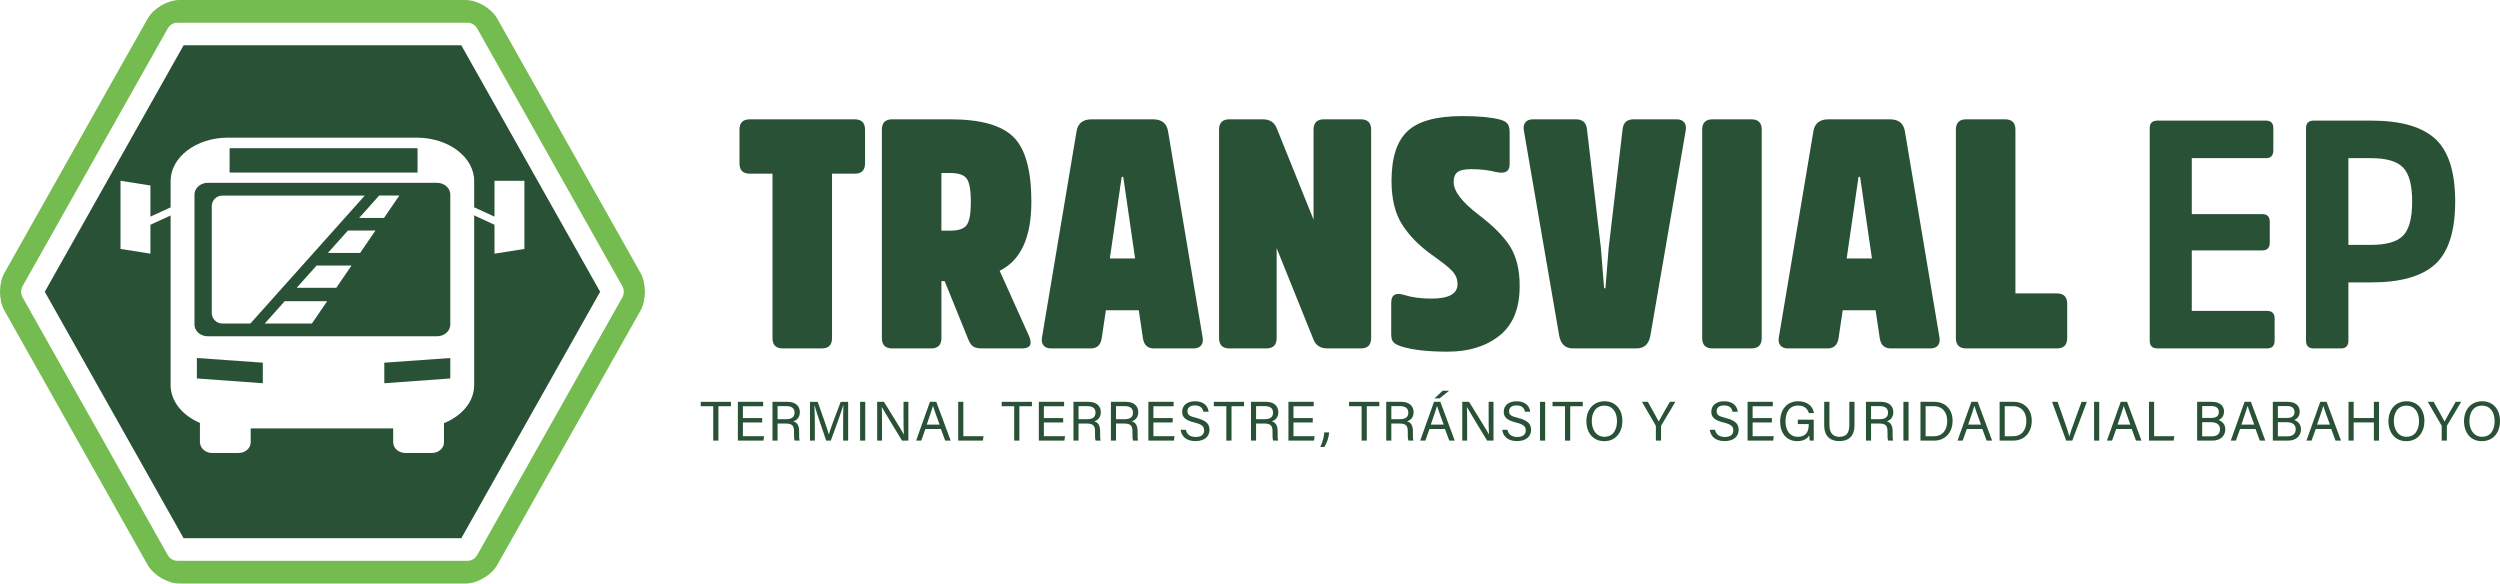 <?xml version="1.0" encoding="UTF-8"?>
<!DOCTYPE svg PUBLIC "-//W3C//DTD SVG 1.1//EN" "http://www.w3.org/Graphics/SVG/1.1/DTD/svg11.dtd">
<!-- Creator: CorelDRAW 2020 (64-Bit) -->
<svg xmlns="http://www.w3.org/2000/svg" xml:space="preserve" width="72.491mm" height="16.92mm" version="1.1" style="shape-rendering:geometricPrecision; text-rendering:geometricPrecision; image-rendering:optimizeQuality; fill-rule:evenodd; clip-rule:evenodd"
viewBox="0 0 6925.43 1616.42"
 xmlns:xlink="http://www.w3.org/1999/xlink"
 xmlns:xodm="http://www.corel.com/coreldraw/odm/2003">
 <defs>
  <style type="text/css">
   <![CDATA[
    .fil0 {fill:#74BC4F;fill-rule:nonzero}
    .fil1 {fill:#295136;fill-rule:nonzero}
   ]]>
  </style>
 </defs>
 <g id="Capa_x0020_1">
  <path class="fil0" d="M1723.9 823.88l-402.1 713.83c-5.47,9.73 -15.48,15.74 -26.43,15.74l-804.19 0c-10.96,0 -20.97,-6.02 -26.44,-15.74l-402.1 -713.83c-5.47,-9.72 -5.47,-21.63 0,-31.34l402.1 -713.84c5.47,-9.73 15.49,-15.73 26.44,-15.73l804.19 0c10.96,0 20.96,6.01 26.43,15.73l402.1 713.84c5.47,9.71 5.47,21.62 0,31.34zm-346.27 -772.14c-16.03,-28.47 -55.43,-51.73 -87.47,-51.73l-793.78 0c-32.04,0 -71.44,23.26 -87.46,51.73l-396.89 704.67c-16.02,28.47 -16.02,75.14 0,103.62l396.89 704.66c16.02,28.47 55.42,51.74 87.46,51.74l793.78 0c32.04,0 71.44,-23.27 87.47,-51.74l396.88 -704.66c16.03,-28.48 16.03,-75.15 0,-103.62l-396.88 -704.67z"/>
  <polygon class="fil1" points="545.38,1048.39 728.06,1061.62 728.06,1004.69 545.38,991.73 "/>
  <polygon class="fil1" points="1156.64,410.59 636.02,410.59 636.02,477.99 1156.64,477.99 "/>
  <path class="fil1" d="M1063.82 603.61l-68.8 0 55.28 -61.9 55.92 0 -42.39 61.9zm-66.12 96.96l-89.37 0 55.41 -61.89 76.22 0 -42.26 61.89zm-66.14 96.7l-109.66 0 55.14 -61.76 96.78 0 -42.26 61.76zm-67.52 98.95l-130.62 0 55.29 -61.9 117.58 0 -42.26 61.9zm-248.2 0c-16.2,0 -29.23,-13.22 -29.23,-29.45l0 -295.61c0,-16.22 13.03,-29.31 29.23,-29.31l394.63 0 -316.86 354.37 -77.77 0zm594.54 -389.83l-634.62 0c-20.43,0 -37.02,14.65 -37.02,32.45l0 360.38c0,17.8 16.59,32.32 37.02,32.32l634.62 0c20.3,0 37.03,-14.52 37.03,-32.32l0 -360.38c0,-17.81 -16.73,-32.45 -37.03,-32.45z"/>
  <polygon class="fil1" points="1064.6,1061.62 1247.41,1048.39 1247.41,991.73 1064.6,1004.69 "/>
  <path class="fil1" d="M1369.84 600.08l0 -99.32 82.86 0 0 188.83 -82.86 13.08 0 -80.08 -56.3 -25.91 0 470.04c0,45.8 -33.83,85.32 -83.62,105.46l0 53.14c0,16.22 -14.81,29.44 -33.57,29.44l-73.29 0c-18.77,0 -33.84,-13.22 -33.84,-29.44l0 -38.61 -394.74 0 0 38.61c0,16.22 -15.06,29.44 -33.57,29.44l-73.53 0c-15.07,0 -27.19,-8.77 -31.66,-20.55l-0.39 0 0 -1.69c-0.76,-2.24 -1.53,-4.59 -1.53,-7.2l0 -53.79c-48.64,-20.93 -81.19,-59.94 -81.19,-104.81l0 -469.78 -55.92 25.64 0 80.08 -82.87 -13.08 0 -188.83 82.87 13.08 0 86.24 55.92 -25.64 0 -73.16c0,-66.08 71.11,-119.98 158.69,-119.98l523.29 0c87.83,0 158.94,53.9 158.94,119.98l0 73.02 56.3 25.78zm-861.24 -474.62l-384.52 682.81 384.52 682.69 769.32 0 384.54 -682.69 -384.54 -682.81 -769.32 0z"/>
  <path class="fil1" d="M2048.5 452.43l0 -93.22c0,-19.13 9.53,-28.7 28.68,-28.7l290.45 0c19.12,0 28.68,9.57 28.68,28.7l0 93.22c0,19.15 -9.56,28.68 -28.68,28.68l-62.75 0 0 455.4c0,19.13 -9.57,28.69 -28.69,28.69l-107.58 0c-19.12,0 -28.68,-9.56 -28.68,-28.69l0 -455.4 -62.75 0c-19.15,0 -28.68,-9.53 -28.68,-28.68z"/>
  <path class="fil1" d="M2607.88 638.89l25.09 0c23.31,0 38.56,-5.53 45.72,-16.58 7.17,-11.06 10.76,-32.12 10.76,-63.2 0,-31.08 -3.58,-52.14 -10.76,-63.22 -7.17,-11.04 -22.41,-16.58 -45.72,-16.58l-25.09 0 0 159.58zm-136.27 -308.38l161.36 0c83.07,0 141.19,16.29 174.35,48.86 33.18,32.58 49.75,92.49 49.75,179.74 0,98.6 -29.29,162.25 -87.84,190.93l80.68 179.29c10.76,23.91 4.47,35.86 -18.82,35.86l-109.37 0c-11.36,0 -19.72,-1.64 -25.11,-4.93 -5.37,-3.28 -10.16,-10 -14.33,-20.19l-65.44 -161.36 -8.96 0 0 157.8c0,19.12 -9.57,28.68 -28.69,28.68l-107.58 0c-19.12,0 -28.68,-9.56 -28.68,-28.68l0 -577.31c0,-19.13 9.56,-28.69 28.68,-28.69z"/>
  <path class="fil1" d="M3074.47 715.9l69.97 0.14 -32.79 -225.98 -4.38 -0.13 -32.81 225.97zm-50.62 -385.39l170.34 0c23.31,0 37.08,10.51 41.25,31.51l95.96 572.07c1.8,9.49 0.45,17.02 -4.02,22.66 -4.46,5.64 -11.45,8.43 -20.97,8.43l-109.87 0c-17.27,0 -27.38,-9.26 -30.35,-27.78l-11.62 -77.99 -91.08 0 -11.63 77.99c-2.96,18.52 -13.09,27.78 -30.35,27.78l-109.86 0c-9.52,0 -16.52,-2.83 -20.98,-8.51 -4.49,-5.67 -5.82,-13.29 -4.01,-22.86l95.94 -572.08c4.17,-20.82 17.93,-31.21 41.25,-31.21z"/>
  <path class="fil1" d="M3798.31 359.2l0 577.3c0,19.13 -9.57,28.68 -28.69,28.68l-92.33 0c-19.13,0 -31.98,-8.06 -38.55,-24.2l-102.19 -253.69 0 249.21c0,19.13 -9.56,28.68 -28.68,28.68l-102.2 0c-19.12,0 -28.68,-9.55 -28.68,-28.68l0 -577.3c0,-19.12 9.56,-28.69 28.68,-28.69l92.34 0c19.12,0 31.96,8.07 38.54,24.2l102.19 253.68 0 -249.19c0,-19.12 9.55,-28.69 28.69,-28.69l102.19 0c19.12,0 28.69,9.57 28.69,28.69z"/>
  <path class="fil1" d="M4209.77 792.17c0,62.17 -18.7,108.03 -56.03,137.62 -37.35,29.57 -85.03,44.37 -142.99,44.37 -53.18,0 -95.02,-4.48 -125.5,-13.46 -11.95,-3.57 -20.18,-7.6 -24.65,-12.09 -4.49,-4.48 -6.73,-12.09 -6.73,-22.84l0 -86.97c0,-22.11 12.24,-29.28 36.74,-21.51 20.93,6.58 46.02,9.86 75.31,9.86 47.81,0 71.72,-13.44 71.72,-40.33 0,-12.55 -4.19,-23.76 -12.55,-33.62 -8.38,-9.87 -27.79,-25.56 -58.28,-47.06 -35.27,-25.1 -62.75,-53.03 -82.47,-83.81 -19.72,-30.78 -29.59,-71.27 -29.59,-121.48 0,-63.93 14.8,-109.81 44.38,-137.59 29.58,-27.8 80.23,-41.68 151.94,-41.68 43.63,0 77.39,2.99 101.31,8.95 10.76,2.41 18.38,6.14 22.85,11.22 4.49,5.07 6.74,12.99 6.74,23.75l0 89.65c0,19.72 -12.26,26.89 -36.76,21.51 -21.5,-5.38 -44.53,-8.08 -69.02,-8.08 -18.52,0 -31.37,2.7 -38.54,8.08 -7.18,5.38 -10.77,14.66 -10.77,27.78 0,25.11 22.72,54.99 68.13,89.65 41.83,31.68 71.41,61.56 88.75,89.64 17.33,28.1 26,64.24 26,108.46z"/>
  <path class="fil1" d="M4533.38 965.18l-175.7 0c-21.51,0 -34.37,-11.94 -38.55,-35.86l-97.71 -567.43c-1.79,-9.55 -0.44,-17.18 4.03,-22.86 4.49,-5.67 11.51,-8.51 21.08,-8.51l119.22 0c18.51,0 28.68,9.27 30.49,27.79l38.53 328.99 8.97 111.16 3.59 0 8.96 -111.16 38.54 -328.99c1.8,-18.52 11.95,-27.79 30.49,-27.79l119.21 0c9.55,0 16.58,2.84 21.08,8.51 4.49,5.68 5.83,13.31 4.03,22.86l-97.71 567.43c-4.18,23.92 -17.02,35.86 -38.55,35.86z"/>
  <path class="fil1" d="M4715.34 936.5l0 -577.3c0,-19.13 9.55,-28.69 28.69,-28.69l107.57 0c19.11,0 28.68,9.56 28.68,28.69l0 577.3c0,19.13 -9.57,28.68 -28.68,28.68l-107.57 0c-19.14,0 -28.69,-9.55 -28.69,-28.68z"/>
  <path class="fil1" d="M5115.62 715.9l69.97 0.14 -32.78 -225.98 -4.39 -0.13 -32.81 225.97zm-50.62 -385.39l170.35 0c23.31,0 37.07,10.51 41.24,31.51l95.96 572.07c1.8,9.49 0.45,17.02 -4.02,22.66 -4.46,5.64 -11.45,8.43 -20.97,8.43l-109.87 0c-17.26,0 -27.38,-9.26 -30.34,-27.78l-11.63 -77.99 -91.09 0 -11.62 77.99c-2.96,18.52 -13.09,27.78 -30.34,27.78l-109.86 0c-9.52,0 -16.53,-2.83 -20.99,-8.51 -4.48,-5.67 -5.82,-13.29 -4.01,-22.86l95.94 -572.08c4.17,-20.82 17.93,-31.21 41.25,-31.21z"/>
  <path class="fil1" d="M5583.08 359.2l0 453.58 114.74 0c19.12,0 28.69,9.57 28.69,28.7l0 95.02c0,19.13 -9.57,28.68 -28.69,28.68l-251.01 0c-19.12,0 -28.68,-9.55 -28.68,-28.68l0 -577.3c0,-19.12 9.56,-28.69 28.68,-28.69l107.58 0c19.12,0 28.69,9.57 28.69,28.69z"/>
  <path class="fil1" d="M6267.04 693.57l-195.43 0 0 167.64 207.98 0c14.34,0 21.51,6.87 21.51,20.63l0 61.84c0,14.35 -7.17,21.52 -21.51,21.52l-303 0c-14.35,0 -21.51,-7.17 -21.51,-21.52l0 -588.96c0,-13.74 7.17,-20.62 21.51,-20.62l300.32 0c13.74,0 20.61,6.88 20.61,20.62l0 61.85c0,14.35 -6.87,21.52 -20.61,21.52l-205.3 0 0 155.08 195.43 0c13.74,0 20.62,7.17 20.62,21.51l0 57.36c0,14.36 -6.88,21.52 -20.62,21.52z"/>
  <path class="fil1" d="M6505.48 678.33l62.75 0c42.42,0 72.01,-8.52 88.74,-25.55 16.73,-17.04 25.12,-48.55 25.12,-94.58 0,-45.4 -8.39,-76.77 -25.12,-94.12 -16.73,-17.33 -46.33,-26 -88.74,-26l-62.75 0 0 240.25zm-20.63 286.85l-75.3 0c-14.34,0 -21.5,-7.17 -21.5,-21.5l0 -588.97c0,-13.74 7.17,-20.62 21.5,-20.62l159.57 0c81.27,0 140.28,16.88 177.05,50.65 36.75,33.76 55.12,91.58 55.12,173.45 0,81.88 -18.37,139.71 -55.12,173.45 -36.76,33.77 -95.77,50.65 -177.05,50.65l-63.65 0 0 161.37c0,14.34 -6.88,21.5 -20.63,21.5z"/>
  <polygon class="fil1" points="1975.76,1125.32 1941.07,1125.32 1941.07,1113.13 2024.84,1113.13 2024.84,1125.32 1990.11,1125.32 1990.11,1220.54 1975.76,1220.54 "/>
  <polygon class="fil1" points="2111.41,1170.33 2057.99,1170.33 2057.99,1208.33 2116.67,1208.33 2114.83,1220.54 2044.03,1220.54 2044.03,1113.13 2113.98,1113.13 2113.98,1125.32 2057.99,1125.32 2057.99,1158.13 2111.41,1158.13 "/>
  <path class="fil1" d="M2154.03 1161.24l23.36 0c16.41,0 23.64,-6.17 23.64,-18.25 0,-11.41 -7.44,-17.89 -22.03,-17.89l-24.96 0 0 36.14zm0 11.98l0 47.32 -14.13 0 0 -107.41 41.99 0c22.07,0 33.83,11.96 33.83,28.73 0,13.96 -8.02,22.42 -18.31,25.27 8.76,2.34 16.39,8.9 16.39,27.54l0 4.6c0,7.39 -0.34,16.77 1.45,21.27l-13.85 0c-1.95,-4.62 -1.82,-13 -1.82,-23.09l0 -2.29c0,-15.29 -4.33,-21.93 -23.6,-21.93l-21.95 0z"/>
  <path class="fil1" d="M2335.64 1174.76c0,-19.95 0.2,-40.23 0.67,-51.53l-0.57 0c-4.6,17.42 -21.98,63.51 -34.3,97.31l-12.78 0c-9.31,-27.5 -27.29,-79.18 -32.12,-97.51l-0.49 0c0.83,12.4 1.19,36.26 1.19,54.67l0 42.85 -13.42 0 0 -107.41 21.26 0c12.2,33.33 27.1,76.33 30.79,90.01l0.26 0c2.52,-10.34 20.15,-57.54 32.76,-90.01l20.66 0 0 107.41 -13.91 0 0 -45.78z"/>
  <polygon class="fil1" points="2396.86,1220.54 2382.63,1220.54 2382.63,1113.13 2396.86,1113.13 "/>
  <path class="fil1" d="M2429.87 1220.54l0 -107.41 18.86 0c15.4,25.11 48.91,78.53 54.94,90.21l0.21 0c-1.03,-13.8 -0.95,-30.73 -0.95,-48.27l0 -41.94 13.47 0 0 107.41 -17.7 0c-14.21,-23.32 -49.16,-80.79 -55.88,-92.85l-0.21 0c0.76,12.24 0.77,30.45 0.77,49.84l0 43.01 -13.52 0z"/>
  <path class="fil1" d="M2602.79 1176.12c-10.24,-28.23 -15.86,-43.24 -18.19,-51.42l-0.15 0c-2.63,9.11 -8.92,27.27 -17.17,51.42l35.51 0zm-39.21 12.2l-11.56 32.22 -14.18 0 38.26 -107.41 17.53 0 39.91 107.41 -15.19 0 -11.91 -32.22 -42.87 0z"/>
  <polygon class="fil1" points="2654.37,1113.13 2668.6,1113.13 2668.6,1208.33 2724.64,1208.33 2722.65,1220.53 2654.37,1220.53 "/>
  <polygon class="fil1" points="2809.51,1125.32 2774.82,1125.32 2774.82,1113.13 2858.59,1113.13 2858.59,1125.32 2823.86,1125.32 2823.86,1220.54 2809.51,1220.54 "/>
  <polygon class="fil1" points="2945.17,1170.33 2891.75,1170.33 2891.75,1208.33 2950.41,1208.33 2948.59,1220.54 2877.79,1220.54 2877.79,1113.13 2947.73,1113.13 2947.73,1125.32 2891.75,1125.32 2891.75,1158.13 2945.17,1158.13 "/>
  <path class="fil1" d="M2987.78 1161.24l23.37 0c16.41,0 23.64,-6.17 23.64,-18.25 0,-11.41 -7.44,-17.89 -22.03,-17.89l-24.97 0 0 36.14zm0 11.98l0 47.32 -14.12 0 0 -107.41 41.98 0c22.08,0 33.84,11.96 33.84,28.73 0,13.96 -8.02,22.42 -18.31,25.27 8.76,2.34 16.39,8.9 16.39,27.54l0 4.6c0,7.39 -0.34,16.77 1.45,21.27l-13.86 0c-1.95,-4.62 -1.81,-13 -1.81,-23.09l0 -2.29c0,-15.29 -4.33,-21.93 -23.6,-21.93l-21.96 0z"/>
  <path class="fil1" d="M3091.54 1161.24l23.36 0c16.41,0 23.64,-6.17 23.64,-18.25 0,-11.41 -7.44,-17.89 -22.03,-17.89l-24.96 0 0 36.14zm0 11.98l0 47.32 -14.13 0 0 -107.41 41.98 0c22.08,0 33.84,11.96 33.84,28.73 0,13.96 -8.02,22.42 -18.31,25.27 8.76,2.34 16.39,8.9 16.39,27.54l0 4.6c0,7.39 -0.34,16.77 1.44,21.27l-13.85 0c-1.94,-4.62 -1.81,-13 -1.81,-23.09l0 -2.29c0,-15.29 -4.33,-21.93 -23.6,-21.93l-21.95 0z"/>
  <polygon class="fil1" points="3248.56,1170.33 3195.13,1170.33 3195.13,1208.33 3253.81,1208.33 3251.97,1220.54 3181.17,1220.54 3181.17,1113.13 3251.11,1113.13 3251.11,1125.32 3195.13,1125.32 3195.13,1158.13 3248.56,1158.13 "/>
  <path class="fil1" d="M3285.01 1190.64c2.91,12.88 11.72,19.84 27.29,19.84 16.75,0 23.4,-7.85 23.4,-18.01 0,-10.78 -5.3,-16.8 -26.85,-22.01 -25.3,-6.16 -34.09,-14.82 -34.09,-29.92 0,-15.95 11.76,-28.97 35.74,-28.97 25.57,0 36.11,14.79 37.55,28.9l-14.49 0c-1.93,-9.55 -7.91,-17.4 -23.59,-17.4 -13.07,0 -20.42,5.88 -20.42,16.13 0,10.08 6.07,14.06 24.89,18.62 30.64,7.45 36.05,19.37 36.05,33.16 0,17.33 -12.85,30.91 -39.11,30.91 -27.02,0 -38.64,-14.77 -40.87,-31.25l14.49 0z"/>
  <polygon class="fil1" points="3397.15,1125.32 3362.45,1125.32 3362.45,1113.13 3446.22,1113.13 3446.22,1125.32 3411.5,1125.32 3411.5,1220.54 3397.15,1220.54 "/>
  <path class="fil1" d="M3479.54 1161.24l23.36 0c16.41,0 23.64,-6.17 23.64,-18.25 0,-11.41 -7.44,-17.89 -22.03,-17.89l-24.96 0 0 36.14zm0 11.98l0 47.32 -14.13 0 0 -107.41 41.98 0c22.08,0 33.84,11.96 33.84,28.73 0,13.96 -8.02,22.42 -18.31,25.27 8.76,2.34 16.39,8.9 16.39,27.54l0 4.6c0,7.39 -0.34,16.77 1.44,21.27l-13.85 0c-1.95,-4.62 -1.81,-13 -1.81,-23.09l0 -2.29c0,-15.29 -4.33,-21.93 -23.6,-21.93l-21.95 0z"/>
  <polygon class="fil1" points="3636.56,1170.33 3583.14,1170.33 3583.14,1208.33 3641.8,1208.33 3639.97,1220.54 3569.18,1220.54 3569.18,1113.13 3639.12,1113.13 3639.12,1125.32 3583.14,1125.32 3583.14,1158.13 3636.56,1158.13 "/>
  <path class="fil1" d="M3657.4 1238.25c8.11,-17.23 10.35,-30.74 11.02,-40.42l13.74 0c-1.31,13.8 -6.3,29.79 -13.72,40.42l-11.04 0z"/>
  <polygon class="fil1" points="3771.86,1125.32 3737.18,1125.32 3737.18,1113.13 3820.95,1113.13 3820.95,1125.32 3786.21,1125.32 3786.21,1220.54 3771.86,1220.54 "/>
  <path class="fil1" d="M3854.25 1161.24l23.36 0c16.41,0 23.64,-6.17 23.64,-18.25 0,-11.41 -7.44,-17.89 -22.03,-17.89l-24.96 0 0 36.14zm0 11.98l0 47.32 -14.13 0 0 -107.41 41.99 0c22.07,0 33.83,11.96 33.83,28.73 0,13.96 -8.02,22.42 -18.31,25.27 8.77,2.34 16.39,8.9 16.39,27.54l0 4.6c0,7.39 -0.34,16.77 1.45,21.27l-13.85 0c-1.95,-4.62 -1.82,-13 -1.82,-23.09l0 -2.29c0,-15.29 -4.33,-21.93 -23.59,-21.93l-21.96 0z"/>
  <path class="fil1" d="M4014.32 1082.31l-26.48 21.26 -14.05 0 22.73 -21.26 17.81 0zm-15.17 93.81c-10.23,-28.23 -15.87,-43.24 -18.19,-51.43l-0.14 0c-2.64,9.11 -8.92,27.28 -17.18,51.43l35.51 0zm-39.21 12.2l-11.56 32.22 -14.17 0 38.25 -107.41 17.54 0 39.9 107.41 -15.18 0 -11.91 -32.22 -42.87 0z"/>
  <path class="fil1" d="M4050.73 1220.54l0 -107.41 18.86 0c15.4,25.11 48.91,78.53 54.94,90.21l0.21 0c-1.03,-13.8 -0.94,-30.73 -0.94,-48.27l0 -41.94 13.46 0 0 107.41 -17.7 0c-14.21,-23.32 -49.16,-80.79 -55.88,-92.85l-0.21 0c0.76,12.24 0.77,30.45 0.77,49.84l0 43.01 -13.52 0z"/>
  <path class="fil1" d="M4175.88 1190.64c2.91,12.88 11.72,19.84 27.28,19.84 16.76,0 23.4,-7.85 23.4,-18.01 0,-10.78 -5.29,-16.8 -26.84,-22.01 -25.3,-6.16 -34.09,-14.82 -34.09,-29.92 0,-15.95 11.76,-28.97 35.74,-28.97 25.57,0 36.11,14.79 37.55,28.9l-14.49 0c-1.93,-9.55 -7.91,-17.4 -23.59,-17.4 -13.07,0 -20.42,5.88 -20.42,16.13 0,10.08 6.06,14.06 24.89,18.62 30.64,7.45 36.05,19.37 36.05,33.16 0,17.33 -12.84,30.91 -39.11,30.91 -27.02,0 -38.65,-14.77 -40.87,-31.25l14.49 0z"/>
  <polygon class="fil1" points="4280.36,1220.54 4266.12,1220.54 4266.12,1113.13 4280.36,1113.13 "/>
  <polygon class="fil1" points="4335.42,1125.32 4300.73,1125.32 4300.73,1113.13 4384.5,1113.13 4384.5,1125.32 4349.77,1125.32 4349.77,1220.54 4335.42,1220.54 "/>
  <path class="fil1" d="M4409.51 1166.37c0,23.22 11.89,43.56 34.98,43.56 24.93,0 34.87,-20.56 34.87,-43.51 0,-23.14 -11.25,-42.7 -34.83,-42.7 -24.34,0 -35.01,19.72 -35.01,42.65zm84.76 -0.15c0,29.55 -16.57,55.86 -50.4,55.86 -31.62,0 -49.27,-24.43 -49.27,-55.25 0,-30.73 18.02,-55.25 50.51,-55.25 30.25,0 49.16,22.71 49.16,54.64z"/>
  <path class="fil1" d="M4587.05 1220.54l0 -39.41c0,-1.02 -0.27,-2.11 -0.73,-2.85l-37.83 -65.16 16.29 0c9.76,17.44 25.32,45.12 30.23,54.58 4.62,-9.29 20.67,-37.22 30.83,-54.58l15.22 0 -39.05 65.38c-0.36,0.67 -0.62,1.23 -0.62,2.75l0 39.27 -14.34 0z"/>
  <path class="fil1" d="M4750.87 1190.64c2.9,12.88 11.71,19.84 27.28,19.84 16.76,0 23.4,-7.85 23.4,-18.01 0,-10.78 -5.3,-16.8 -26.85,-22.01 -25.31,-6.16 -34.08,-14.82 -34.08,-29.92 0,-15.95 11.75,-28.97 35.74,-28.97 25.57,0 36.1,14.79 37.55,28.9l-14.49 0c-1.93,-9.55 -7.9,-17.4 -23.58,-17.4 -13.07,0 -20.43,5.88 -20.43,16.13 0,10.08 6.07,14.06 24.9,18.62 30.63,7.45 36.05,19.37 36.05,33.16 0,17.33 -12.85,30.91 -39.11,30.91 -27.02,0 -38.65,-14.77 -40.88,-31.25l14.5 0z"/>
  <polygon class="fil1" points="4908.49,1170.33 4855.05,1170.33 4855.05,1208.33 4913.73,1208.33 4911.9,1220.54 4841.1,1220.54 4841.1,1113.13 4911.04,1113.13 4911.04,1125.32 4855.05,1125.32 4855.05,1158.13 4908.49,1158.13 "/>
  <path class="fil1" d="M5024.37 1220.54l-10.94 0c-0.73,-2.05 -1.15,-6.85 -1.36,-14.56 -4.67,7.62 -13.94,16.01 -33.35,16.01 -30.99,0 -47.43,-23.52 -47.43,-54.07 0,-32.15 17.64,-56.34 50.05,-56.34 24.95,0 40.67,13.51 43.74,32.71l-14.23 0c-3.66,-12 -12.29,-20.84 -29.81,-20.84 -24.94,0 -34.83,19.9 -34.83,43.78 0,22.14 9.97,42.77 34.25,42.77 24.07,0 30.04,-16.02 30.04,-34.15l0 -1.12 -30.24 0 0 -12.22 44.12 0 0 58.02z"/>
  <path class="fil1" d="M5067.81 1113.13l0 64.63c0,25.38 13.91,32.25 27.66,32.25 16.1,0 27.47,-7.4 27.47,-32.25l0 -64.63 14.33 0 0 63.89c0,34.85 -19.27,44.86 -42.09,44.86 -22.4,0 -41.81,-10.82 -41.81,-43.86l0 -64.9 14.44 0z"/>
  <path class="fil1" d="M5183.15 1161.24l23.37 0c16.4,0 23.64,-6.17 23.64,-18.25 0,-11.41 -7.45,-17.89 -22.04,-17.89l-24.96 0 0 36.14zm0 11.98l0 47.32 -14.12 0 0 -107.41 41.98 0c22.07,0 33.83,11.96 33.83,28.73 0,13.96 -8.02,22.42 -18.31,25.27 8.77,2.34 16.4,8.9 16.4,27.54l0 4.6c0,7.39 -0.34,16.77 1.44,21.27l-13.85 0c-1.95,-4.62 -1.82,-13 -1.82,-23.09l0 -2.29c0,-15.29 -4.32,-21.93 -23.59,-21.93l-21.96 0z"/>
  <polygon class="fil1" points="5287.03,1220.54 5272.78,1220.54 5272.78,1113.13 5287.03,1113.13 "/>
  <path class="fil1" d="M5334.27 1208.44l22.55 0c25.28,0 37.3,-18.1 37.3,-42.41 0,-21.21 -10.96,-40.82 -37.24,-40.82l-22.6 0 0 83.23zm-14.24 -95.33l38.4 0c30.19,0 50.61,20.58 50.61,52.62 0,31.78 -19.92,54.8 -51.1,54.8l-37.91 0 0 -107.42z"/>
  <path class="fil1" d="M5487.7 1176.12c-10.23,-28.23 -15.86,-43.24 -18.18,-51.42l-0.16 0c-2.63,9.11 -8.92,27.27 -17.16,51.42l35.5 0zm-39.2 12.2l-11.56 32.22 -14.19 0 38.27 -107.41 17.53 0 39.91 107.41 -15.19 0 -11.91 -32.22 -42.86 0z"/>
  <path class="fil1" d="M5553.51 1208.44l22.55 0c25.28,0 37.31,-18.1 37.31,-42.41 0,-21.21 -10.97,-40.82 -37.25,-40.82l-22.6 0 0 83.23zm-14.23 -95.33l38.39 0c30.19,0 50.62,20.58 50.62,52.62 0,31.78 -19.92,54.8 -51.1,54.8l-37.91 0 0 -107.42z"/>
  <path class="fil1" d="M5723.68 1220.54l-39.1 -107.41 15.3 0 18.93 53.56c5.53,15.75 11.06,31.63 13.43,41.45l0.31 0c2.26,-8.8 8.36,-25.38 14.01,-40.96l19.68 -54.05 14.7 0 -40.42 107.41 -16.82 0z"/>
  <polygon class="fil1" points="5815.22,1220.54 5800.98,1220.54 5800.98,1113.13 5815.22,1113.13 "/>
  <path class="fil1" d="M5901.49 1176.12c-10.24,-28.23 -15.86,-43.24 -18.19,-51.42l-0.15 0c-2.62,9.11 -8.92,27.27 -17.17,51.42l35.51 0zm-39.21 12.2l-11.56 32.22 -14.18 0 38.26 -107.41 17.53 0 39.91 107.41 -15.18 0 -11.91 -32.22 -42.87 0z"/>
  <polygon class="fil1" points="5953.06,1113.13 5967.3,1113.13 5967.3,1208.33 6023.33,1208.33 6021.35,1220.53 5953.06,1220.53 "/>
  <path class="fil1" d="M6100.44 1208.77l26.52 0c13.5,0 22.87,-6.33 22.87,-19.73 0,-11.66 -7.49,-19.49 -25.59,-19.49l-23.8 0 0 39.22zm24.52 -50.99c15.56,0 21.62,-6.12 21.62,-16.6 0,-9.51 -6.8,-16.3 -19.42,-16.3l-26.72 0 0 32.9 24.52 0zm-38.51 -44.66l41.23 0c22.7,0 33.28,11.95 33.28,26.83 0,12.5 -7.19,20.62 -15.43,23.41 7.51,2.38 18.95,9.95 18.95,25.72 0,20.25 -15.45,31.47 -35.82,31.47l-42.23 0 0 -107.42z"/>
  <path class="fil1" d="M6244.56 1176.12c-10.24,-28.23 -15.86,-43.24 -18.19,-51.42l-0.15 0c-2.63,9.11 -8.92,27.27 -17.17,51.42l35.51 0zm-39.2 12.2l-11.57 32.22 -14.18 0 38.26 -107.41 17.53 0 39.91 107.41 -15.19 0 -11.91 -32.22 -42.86 0z"/>
  <path class="fil1" d="M6310.11 1208.77l26.52 0c13.5,0 22.87,-6.33 22.87,-19.73 0,-11.66 -7.48,-19.49 -25.59,-19.49l-23.8 0 0 39.22zm24.52 -50.99c15.56,0 21.63,-6.12 21.63,-16.6 0,-9.51 -6.81,-16.3 -19.43,-16.3l-26.72 0 0 32.9 24.52 0zm-38.5 -44.66l41.22 0c22.7,0 33.28,11.95 33.28,26.83 0,12.5 -7.17,20.62 -15.42,23.41 7.5,2.38 18.94,9.95 18.94,25.72 0,20.25 -15.45,31.47 -35.82,31.47l-42.22 0 0 -107.42z"/>
  <path class="fil1" d="M6454.23 1176.12c-10.24,-28.23 -15.86,-43.24 -18.18,-51.42l-0.16 0c-2.62,9.11 -8.9,27.27 -17.16,51.42l35.5 0zm-39.2 12.2l-11.56 32.22 -14.19 0 38.27 -107.41 17.54 0 39.9 107.41 -15.19 0 -11.91 -32.22 -42.86 0z"/>
  <polygon class="fil1" points="6505.81,1113.13 6520.05,1113.13 6520.05,1157.96 6576.03,1157.96 6576.03,1113.13 6590.29,1113.13 6590.29,1220.53 6576.03,1220.53 6576.03,1170.17 6520.05,1170.17 6520.05,1220.53 6505.81,1220.53 "/>
  <path class="fil1" d="M6631.29 1166.37c0,23.22 11.88,43.56 34.98,43.56 24.93,0 34.87,-20.56 34.87,-43.51 0,-23.14 -11.25,-42.7 -34.83,-42.7 -24.34,0 -35.01,19.72 -35.01,42.65zm84.76 -0.15c0,29.55 -16.57,55.86 -50.4,55.86 -31.62,0 -49.27,-24.43 -49.27,-55.25 0,-30.73 18.02,-55.25 50.51,-55.25 30.25,0 49.16,22.71 49.16,54.64z"/>
  <path class="fil1" d="M6763.89 1220.54l0 -39.41c0,-1.02 -0.25,-2.11 -0.72,-2.85l-37.83 -65.16 16.28 0c9.77,17.44 25.32,45.12 30.23,54.58 4.63,-9.29 20.67,-37.22 30.83,-54.58l15.22 0 -39.04 65.38c-0.35,0.67 -0.63,1.23 -0.63,2.75l0 39.27 -14.34 0z"/>
  <path class="fil1" d="M6840.67 1166.37c0,23.22 11.88,43.56 34.98,43.56 24.93,0 34.87,-20.56 34.87,-43.51 0,-23.14 -11.25,-42.7 -34.84,-42.7 -24.33,0 -35,19.72 -35,42.65zm84.76 -0.15c0,29.55 -16.57,55.86 -50.41,55.86 -31.61,0 -49.26,-24.43 -49.26,-55.25 0,-30.73 18.01,-55.25 50.51,-55.25 30.24,0 49.16,22.71 49.16,54.64z"/>
 </g>
</svg>
